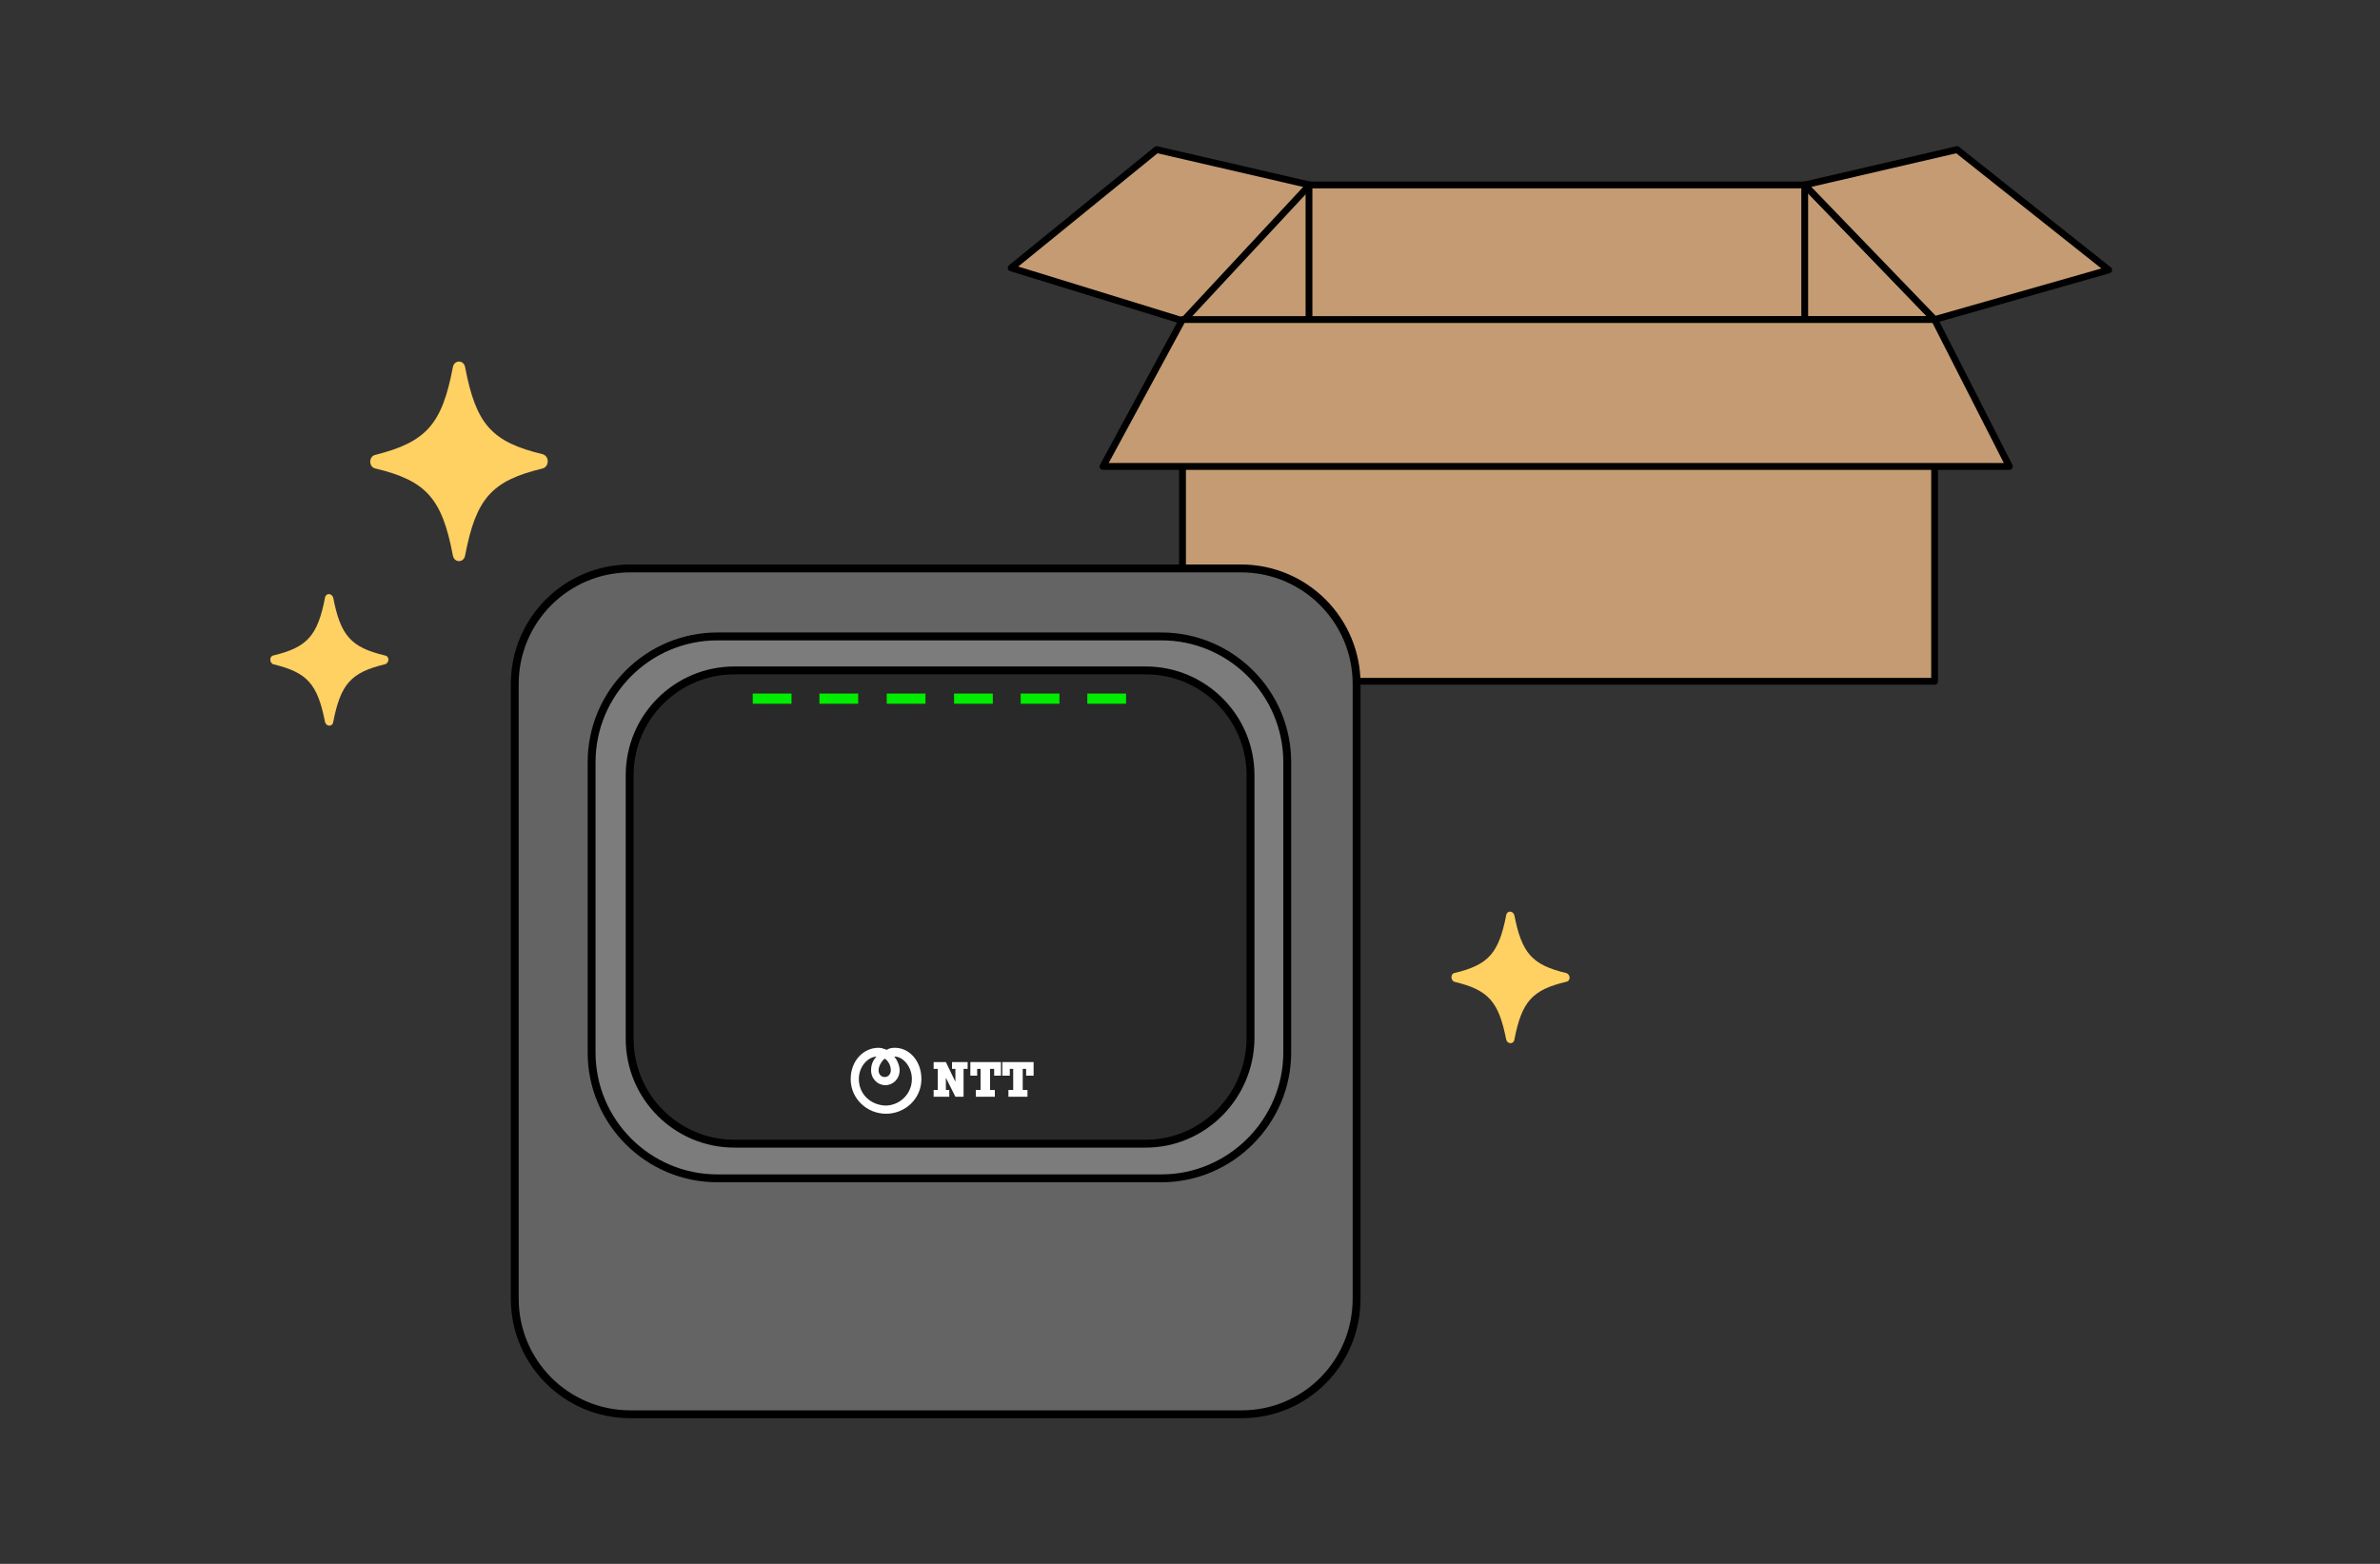<?xml version="1.0" encoding="utf-8"?>
<!-- Generator: Adobe Illustrator 27.9.4, SVG Export Plug-In . SVG Version: 9.03 Build 54784)  -->
<svg version="1.1" id="a" xmlns="http://www.w3.org/2000/svg" xmlns:xlink="http://www.w3.org/1999/xlink" x="0px" y="0px"
	 viewBox="0 0 350 230" style="enable-background:new 0 0 350 230;" xml:space="preserve">
<rect x="0" y="0" width="350" height="230" fill="#333333" stroke="none"/>
<style type="text/css">
	.st0{fill:#C49B72;stroke:#000000;stroke-linecap:round;stroke-linejoin:round;stroke-miterlimit:10;}
	.st1{fill:#646464;stroke:#000000;stroke-width:1.159;stroke-linecap:round;stroke-linejoin:round;stroke-miterlimit:10;}
	.st2{fill:#7C7C7C;stroke:#000000;stroke-width:1.159;stroke-linecap:round;stroke-linejoin:round;stroke-miterlimit:10;}
	.st3{fill:#292929;stroke:#000000;stroke-width:1.159;stroke-linecap:round;stroke-linejoin:round;stroke-miterlimit:10;}
	.st4{fill:#FFFFFF;}
	.st5{fill:#00EC00;}
	.st6{fill:#FFD062;}
</style>
<g>
	<g>
		<g>
			<rect x="173.9" y="47" class="st0" width="110.6" height="53.2"/>
			<polygon class="st0" points="284.5,47 173.7,47.1 192.5,27.2 265.4,27.2 			"/>
			<polygon class="st0" points="265.4,27.2 287.8,22 310.1,39.7 284.5,47 			"/>
			<polygon class="st0" points="192.6,27.2 170.1,22 148.7,39.4 174,47.2 			"/>
			<line class="st0" x1="192.5" y1="27.2" x2="192.5" y2="46.8"/>
			<line class="st0" x1="265.4" y1="27.2" x2="265.4" y2="47.1"/>
			<polygon class="st0" points="162.2,68.6 295.5,68.6 284.5,47 173.9,47 			"/>
		</g>
		<g>
			<path class="st1" d="M182.6,208H92.7c-9.4,0-17-7.6-17-17v-90.4c0-9.4,7.6-17,17-17h89.8c9.4,0,17,7.6,17,17v90.4
				C199.5,200.5,191.9,208,182.6,208z"/>
			<path class="st2" d="M170.8,173.3h-65.3c-10.2,0-18.5-8.3-18.5-18.5v-42.7c0-10.2,8.3-18.5,18.5-18.5h65.3
				c10.2,0,18.5,8.3,18.5,18.5v42.7C189.3,164.9,181,173.3,170.8,173.3z"/>
			<path class="st3" d="M168.5,168.2h-60.5c-8.5,0-15.4-6.9-15.4-15.4v-38.8c0-8.5,6.9-15.4,15.4-15.4h60.5
				c8.5,0,15.4,6.9,15.4,15.4v38.8C183.8,161.3,176.9,168.2,168.5,168.2z"/>
			<g>
				<path class="st4" d="M125.1,158.7c0,2.9,2.4,5.1,5.2,5.1c2.8,0,5.2-2.2,5.2-5.1c0-2.7-1.8-4.6-3.9-4.6c-0.5,0-0.9,0.1-1.2,0.3
					c-0.3-0.1-0.7-0.3-1.2-0.3C126.9,154.1,125.1,156.1,125.1,158.7 M131,157.4c0,0.6-0.4,1-0.9,1c-0.6,0-0.9-0.5-0.9-1
					c0-0.7,0.6-1.5,0.9-1.7C130.5,155.9,131,156.6,131,157.4 M126.3,158.7c0-2,1.5-3.3,2.6-3.3c-0.6,0.6-0.8,1.3-0.8,2
					c0,1.3,1,2.2,2.1,2.2s2.1-0.9,2.1-2.2c0-0.7-0.4-1.6-0.8-2c1.1-0.1,2.6,1.3,2.6,3.3c0,2.2-1.8,3.9-3.9,3.9
					C128,162.5,126.3,160.9,126.3,158.7"/>
				<polygon class="st4" points="140,156.2 140,157.2 140.5,157.2 140.5,159.1 139.1,156.2 137.3,156.2 137.3,157.2 137.9,157.2 
					137.9,160.3 137.3,160.3 137.3,161.3 139.6,161.3 139.6,160.3 139.1,160.3 139.1,158.5 140.5,161.3 141.7,161.3 141.7,157.2 
					142.3,157.2 142.3,156.2 				"/>
				<polygon class="st4" points="147.2,158.2 147.2,156.2 142.7,156.2 142.7,158.2 143.7,158.2 143.7,157.2 144.2,157.2 
					144.2,160.3 143.5,160.3 143.5,161.3 146.3,161.3 146.3,160.3 145.6,160.3 145.6,157.2 146.2,157.2 146.2,158.2 				"/>
				<polygon class="st4" points="152,158.2 152,156.2 147.4,156.2 147.4,158.2 148.5,158.2 148.5,157.2 149,157.2 149,160.3 
					148.3,160.3 148.3,161.3 151.1,161.3 151.1,160.3 150.4,160.3 150.4,157.2 150.9,157.2 150.9,158.2 				"/>
			</g>
			<g>
				<rect x="110.7" y="102" class="st5" width="5.7" height="1.5"/>
				<rect x="120.5" y="102" class="st5" width="5.7" height="1.5"/>
				<rect x="130.4" y="102" class="st5" width="5.7" height="1.5"/>
				<rect x="140.3" y="102" class="st5" width="5.7" height="1.5"/>
				<rect x="150.1" y="102" class="st5" width="5.7" height="1.5"/>
				<rect x="159.9" y="102" class="st5" width="5.7" height="1.5"/>
			</g>
		</g>
	</g>
	<g>
		<path class="st6" d="M79.8,68.9c-7.5,1.8-9.8,4.4-11.4,12.8c-0.2,1.1-1.6,1.1-1.8,0c-1.6-8.4-3.9-11-11.4-12.8c-1-0.2-1-1.8,0-2
			C62.7,65,65,62.4,66.6,54c0.2-1.1,1.6-1.1,1.8,0c1.6,8.4,3.9,11,11.4,12.8C80.8,67.1,80.8,68.6,79.8,68.9z"/>
		<path class="st6" d="M56.6,97.7c-5,1.2-6.5,2.9-7.6,8.5c-0.1,0.7-1,0.7-1.2,0c-1.1-5.6-2.6-7.3-7.6-8.5c-0.6-0.2-0.6-1.2,0-1.3
			c5-1.2,6.5-2.9,7.6-8.5c0.1-0.7,1-0.7,1.2,0c1.1,5.6,2.6,7.3,7.6,8.5C57.3,96.5,57.3,97.5,56.6,97.7z"/>
		<path class="st6" d="M230.3,144.4c-5,1.2-6.5,2.9-7.6,8.5c-0.1,0.7-1,0.7-1.2,0c-1.1-5.6-2.6-7.3-7.6-8.5c-0.6-0.2-0.6-1.2,0-1.3
			c5-1.2,6.5-2.9,7.6-8.5c0.1-0.7,1-0.7,1.2,0c1.1,5.6,2.6,7.3,7.6,8.5C231,143.3,231,144.3,230.3,144.4z"/>
	</g>
</g>
</svg>
